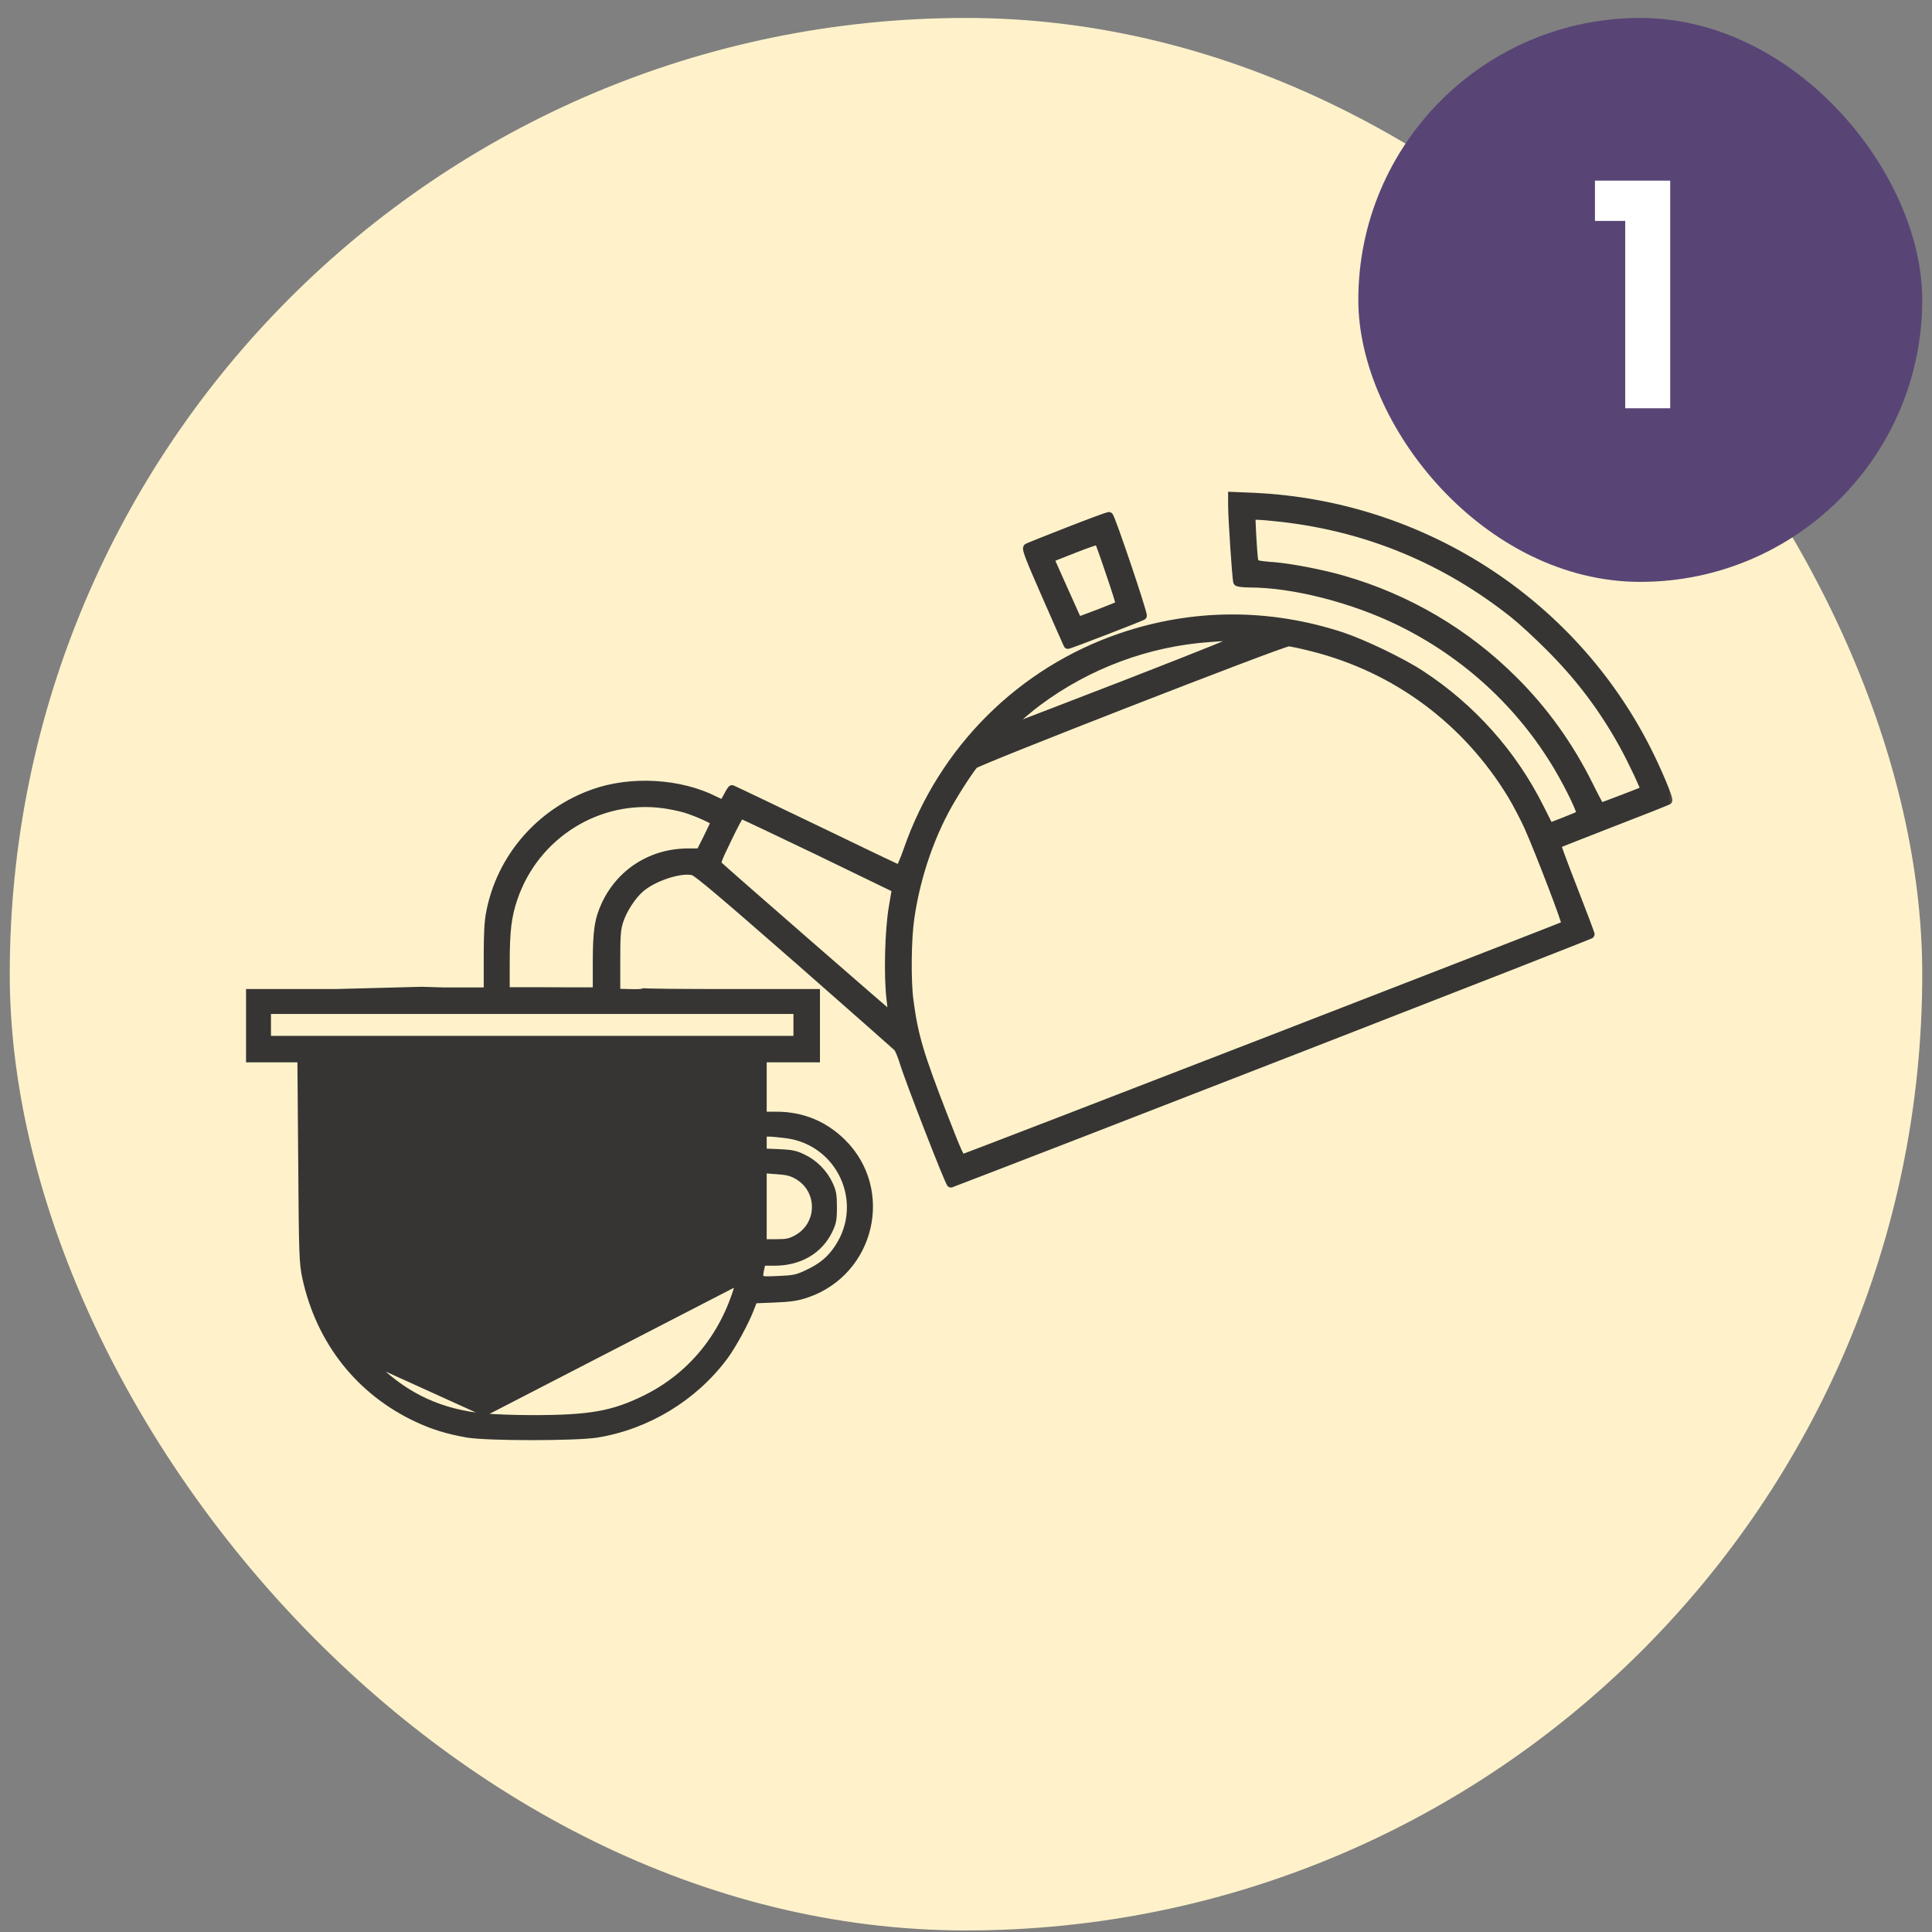 <svg xmlns="http://www.w3.org/2000/svg" fill="none" viewBox="0 0 99 99" height="99" width="99">
<rect x="0" y="0" width="99" height="99" fill="#808080" stroke="none"/>
<rect fill="#FFF2CA" rx="49" height="98" width="98" y="0.92" x="0.5"></rect>
<path stroke-width="0.142" stroke="#363534" fill="#363534" d="M19.385 70.032L19.385 70.032C17.833 68.555 16.93 66.792 16.627 64.666C16.607 64.504 16.586 63.84 16.57 62.86C16.555 61.881 16.544 60.594 16.544 59.192V54.367H27.271H38.006L37.981 59.688L37.981 59.688L37.949 65.079L37.728 65.846L19.385 70.032ZM19.385 70.032C20.929 71.51 22.66 72.297 24.828 72.502M19.385 70.032L24.828 72.502M24.828 72.502C25.306 72.543 26.412 72.585 27.271 72.585C30.236 72.585 31.383 72.378 33.032 71.567C35.338 70.426 36.98 68.425 37.728 65.846L24.828 72.502ZM21.602 50.636L21.602 50.636L21.605 50.636L22.721 50.669H27.288C29.368 50.669 30.753 50.71 31.63 50.736L31.704 50.739C32.141 50.752 32.444 50.76 32.639 50.757C32.737 50.755 32.804 50.75 32.847 50.742C32.869 50.739 32.88 50.735 32.884 50.733C32.889 50.73 32.876 50.735 32.871 50.753L33.01 50.773C33.01 50.749 32.998 50.733 32.991 50.725C32.984 50.718 32.976 50.714 32.973 50.712C32.97 50.71 32.967 50.709 32.966 50.709L32.963 50.708C32.962 50.708 32.964 50.708 32.971 50.709C32.984 50.711 33.005 50.712 33.035 50.714C33.093 50.718 33.18 50.721 33.294 50.724C33.52 50.73 33.847 50.735 34.252 50.74C35.062 50.748 36.178 50.752 37.407 50.752H41.875H41.946V50.823V52.56V54.296V54.367H41.875H40.51H39.216V55.702V57.037H39.79C41.133 57.037 42.309 57.524 43.257 58.464L43.258 58.464C45.769 60.966 44.769 65.238 41.394 66.413L41.393 66.413C40.896 66.581 40.55 66.64 39.71 66.673L38.714 66.713L38.583 67.048C38.582 67.049 38.582 67.049 38.582 67.049C38.323 67.75 37.642 69.004 37.199 69.597L37.199 69.597C35.616 71.712 33.209 73.169 30.609 73.594L30.609 73.594C30.056 73.682 28.645 73.725 27.251 73.725C25.856 73.725 24.462 73.682 23.941 73.594L23.941 73.594C22.935 73.419 22.167 73.186 21.35 72.803C18.342 71.404 16.276 68.788 15.56 65.476L15.56 65.476C15.401 64.731 15.385 64.324 15.352 59.482L15.311 54.367H14.066H12.75H12.679V54.296V52.56V50.823V50.752H12.75H17.176H17.177L21.602 50.636ZM42.85 63.883L42.85 63.883C44.352 61.628 42.972 58.603 40.286 58.254C39.954 58.212 39.553 58.172 39.418 58.172H39.216V58.547V58.926L39.917 58.956C40.533 58.981 40.785 59.023 41.169 59.211C41.78 59.491 42.305 60.016 42.593 60.626L42.593 60.626C42.686 60.823 42.742 60.974 42.775 61.157C42.807 61.339 42.815 61.549 42.815 61.863C42.815 62.186 42.807 62.392 42.772 62.572C42.737 62.752 42.676 62.901 42.576 63.11L42.576 63.11C42.05 64.18 40.997 64.787 39.683 64.787H39.144L39.099 64.987L39.098 64.989L39.088 65.037L39.088 65.037C39.064 65.155 39.047 65.242 39.041 65.309C39.035 65.377 39.044 65.406 39.055 65.421C39.07 65.441 39.109 65.463 39.236 65.471C39.358 65.478 39.534 65.47 39.788 65.46L39.791 65.53L39.788 65.459L39.87 65.456C40.268 65.439 40.502 65.423 40.699 65.382C40.895 65.341 41.056 65.276 41.307 65.157L41.308 65.156C42.034 64.822 42.47 64.458 42.85 63.883ZM39.802 60.098L39.801 60.098L39.216 60.054V61.814V63.57H39.774C40.038 63.57 40.205 63.562 40.348 63.533C40.488 63.504 40.607 63.453 40.774 63.364C41.958 62.712 41.982 61.037 40.813 60.353C40.529 60.187 40.309 60.131 39.802 60.098ZM40.729 53.15V52.518V51.886H27.271H13.814V52.518V53.15H27.271H40.729Z"></path>
<mask fill="black" height="37" width="62" y="24.42" x="24" maskUnits="userSpaceOnUse" id="path-3-outside-1_9937_6367">
<rect height="37" width="62" y="24.42" x="24" fill="white"></rect>
<path d="M63.409 29.816C63.356 29.725 63.152 26.657 63.144 25.902V25.42L64.239 25.465C72.812 25.857 80.509 30.796 84.369 38.381C84.913 39.444 85.547 40.952 85.479 41.02C85.457 41.042 84.173 41.555 82.624 42.151C81.076 42.754 79.792 43.259 79.777 43.274C79.754 43.289 80.139 44.322 80.623 45.559C81.106 46.795 81.499 47.843 81.499 47.881C81.499 47.926 54.073 58.603 48.725 60.639C48.657 60.661 46.535 55.21 46.3 54.396C46.202 54.087 46.074 53.77 46.006 53.687C45.938 53.611 43.611 51.561 40.839 49.125C37.047 45.808 35.726 44.692 35.522 44.639C34.88 44.481 33.482 44.933 32.803 45.529C32.364 45.913 31.904 46.63 31.722 47.21C31.594 47.632 31.571 47.911 31.571 49.201V50.701H30.589V49.284C30.589 47.7 30.68 47.112 31.035 46.351C31.813 44.699 33.399 43.697 35.25 43.689H35.877L36.254 42.935C36.458 42.52 36.632 42.151 36.632 42.121C36.632 42.03 35.726 41.623 35.114 41.435C34.834 41.352 34.351 41.254 34.026 41.208C30.672 40.741 27.425 42.762 26.314 46.011C25.997 46.939 25.906 47.685 25.906 49.359V50.701H25V49.05C25 47.874 25.03 47.225 25.121 46.78C25.65 43.968 27.674 41.623 30.416 40.65C32.334 39.964 34.834 40.108 36.609 41.005C36.828 41.11 37.025 41.201 37.04 41.201C37.063 41.201 37.168 41.027 37.274 40.824C37.38 40.613 37.486 40.447 37.508 40.447C37.531 40.447 39.442 41.359 41.761 42.475C44.08 43.599 46.013 44.518 46.066 44.533C46.127 44.548 46.293 44.179 46.519 43.538C48.309 38.396 52.335 34.392 57.457 32.651C61.158 31.392 65.025 31.384 68.771 32.613C69.874 32.982 71.838 33.925 72.812 34.566C75.418 36.27 77.526 38.637 78.9 41.397L79.399 42.385L80.162 42.09C80.585 41.925 80.963 41.766 80.993 41.736C81.076 41.653 80.464 40.371 79.837 39.308C77.926 36.089 75.124 33.51 71.717 31.844C69.308 30.668 66.256 29.891 64.035 29.891C63.718 29.891 63.431 29.853 63.409 29.816ZM77.571 31.467C74.074 28.692 70.124 27.049 65.72 26.536C65.199 26.476 64.625 26.423 64.443 26.423H64.111L64.156 27.38C64.187 27.916 64.224 28.474 64.247 28.624C64.292 28.941 64.292 28.941 65.335 29.024C66.188 29.099 67.767 29.401 68.802 29.703C72.118 30.653 75.131 32.424 77.571 34.867C79.127 36.413 80.411 38.215 81.401 40.198C81.71 40.831 81.99 41.352 82.02 41.352C82.073 41.352 84.241 40.522 84.278 40.485C84.324 40.447 83.659 39.029 83.191 38.177C82.156 36.3 80.963 34.709 79.384 33.133C78.78 32.53 77.964 31.776 77.571 31.467ZM57.668 35.063C61.913 33.412 63.65 32.711 63.552 32.673C63.378 32.605 63.069 32.605 61.966 32.688C58.801 32.914 55.749 34.053 53.189 35.953C52.479 36.481 51.376 37.469 51.557 37.416C51.603 37.401 54.352 36.345 57.668 35.063ZM77.48 40.764C75.162 36.933 71.551 34.249 67.238 33.163C66.679 33.02 66.135 32.907 66.03 32.907C65.682 32.914 50.062 38.999 49.903 39.188C49.556 39.617 48.763 40.869 48.393 41.578C47.532 43.214 46.912 45.144 46.64 47.044C46.482 48.107 46.459 50.241 46.595 51.267C46.829 53.061 47.116 54.026 48.34 57.178C49.118 59.176 49.208 59.379 49.352 59.349C49.571 59.304 80.162 47.459 80.237 47.391C80.298 47.331 78.915 43.719 78.319 42.37C78.115 41.917 77.737 41.193 77.48 40.764ZM45.908 45.536C45.903 45.534 45.749 45.459 45.48 45.329C45.478 45.328 45.477 45.327 45.475 45.327C44.819 45.008 43.484 44.362 41.957 43.621C39.789 42.581 37.992 41.729 37.954 41.729C37.909 41.736 37.606 42.294 37.282 42.98C36.761 44.051 36.693 44.232 36.791 44.322C37.168 44.684 45.719 52.134 45.734 52.119C45.741 52.103 45.704 51.704 45.643 51.229C45.492 50.007 45.553 47.64 45.764 46.449C45.855 45.951 45.915 45.544 45.908 45.536Z" clip-rule="evenodd" fill-rule="evenodd"></path>
<path d="M54.76 27.214C53.657 27.644 52.713 28.021 52.653 28.059C52.57 28.112 52.758 28.602 53.627 30.577C54.216 31.919 54.707 33.028 54.715 33.035C54.737 33.065 58.484 31.618 58.552 31.557C58.62 31.497 56.92 26.476 56.83 26.453C56.792 26.438 55.863 26.785 54.76 27.214ZM56.875 29.348C57.177 30.23 57.411 30.969 57.389 30.992C57.336 31.045 55.259 31.844 55.228 31.821C55.221 31.806 54.896 31.082 54.503 30.208L53.793 28.617L55.017 28.134C55.682 27.87 56.256 27.674 56.286 27.697C56.309 27.72 56.58 28.466 56.875 29.348Z"></path>
</mask>
<path fill="#363534" d="M63.409 29.816C63.356 29.725 63.152 26.657 63.144 25.902V25.42L64.239 25.465C72.812 25.857 80.509 30.796 84.369 38.381C84.913 39.444 85.547 40.952 85.479 41.02C85.457 41.042 84.173 41.555 82.624 42.151C81.076 42.754 79.792 43.259 79.777 43.274C79.754 43.289 80.139 44.322 80.623 45.559C81.106 46.795 81.499 47.843 81.499 47.881C81.499 47.926 54.073 58.603 48.725 60.639C48.657 60.661 46.535 55.21 46.3 54.396C46.202 54.087 46.074 53.77 46.006 53.687C45.938 53.611 43.611 51.561 40.839 49.125C37.047 45.808 35.726 44.692 35.522 44.639C34.88 44.481 33.482 44.933 32.803 45.529C32.364 45.913 31.904 46.63 31.722 47.21C31.594 47.632 31.571 47.911 31.571 49.201V50.701H30.589V49.284C30.589 47.7 30.68 47.112 31.035 46.351C31.813 44.699 33.399 43.697 35.25 43.689H35.877L36.254 42.935C36.458 42.52 36.632 42.151 36.632 42.121C36.632 42.03 35.726 41.623 35.114 41.435C34.834 41.352 34.351 41.254 34.026 41.208C30.672 40.741 27.425 42.762 26.314 46.011C25.997 46.939 25.906 47.685 25.906 49.359V50.701H25V49.05C25 47.874 25.03 47.225 25.121 46.78C25.65 43.968 27.674 41.623 30.416 40.65C32.334 39.964 34.834 40.108 36.609 41.005C36.828 41.11 37.025 41.201 37.04 41.201C37.063 41.201 37.168 41.027 37.274 40.824C37.38 40.613 37.486 40.447 37.508 40.447C37.531 40.447 39.442 41.359 41.761 42.475C44.08 43.599 46.013 44.518 46.066 44.533C46.127 44.548 46.293 44.179 46.519 43.538C48.309 38.396 52.335 34.392 57.457 32.651C61.158 31.392 65.025 31.384 68.771 32.613C69.874 32.982 71.838 33.925 72.812 34.566C75.418 36.27 77.526 38.637 78.9 41.397L79.399 42.385L80.162 42.09C80.585 41.925 80.963 41.766 80.993 41.736C81.076 41.653 80.464 40.371 79.837 39.308C77.926 36.089 75.124 33.51 71.717 31.844C69.308 30.668 66.256 29.891 64.035 29.891C63.718 29.891 63.431 29.853 63.409 29.816ZM77.571 31.467C74.074 28.692 70.124 27.049 65.72 26.536C65.199 26.476 64.625 26.423 64.443 26.423H64.111L64.156 27.38C64.187 27.916 64.224 28.474 64.247 28.624C64.292 28.941 64.292 28.941 65.335 29.024C66.188 29.099 67.767 29.401 68.802 29.703C72.118 30.653 75.131 32.424 77.571 34.867C79.127 36.413 80.411 38.215 81.401 40.198C81.71 40.831 81.99 41.352 82.02 41.352C82.073 41.352 84.241 40.522 84.278 40.485C84.324 40.447 83.659 39.029 83.191 38.177C82.156 36.3 80.963 34.709 79.384 33.133C78.78 32.53 77.964 31.776 77.571 31.467ZM57.668 35.063C61.913 33.412 63.65 32.711 63.552 32.673C63.378 32.605 63.069 32.605 61.966 32.688C58.801 32.914 55.749 34.053 53.189 35.953C52.479 36.481 51.376 37.469 51.557 37.416C51.603 37.401 54.352 36.345 57.668 35.063ZM77.48 40.764C75.162 36.933 71.551 34.249 67.238 33.163C66.679 33.02 66.135 32.907 66.03 32.907C65.682 32.914 50.062 38.999 49.903 39.188C49.556 39.617 48.763 40.869 48.393 41.578C47.532 43.214 46.912 45.144 46.64 47.044C46.482 48.107 46.459 50.241 46.595 51.267C46.829 53.061 47.116 54.026 48.34 57.178C49.118 59.176 49.208 59.379 49.352 59.349C49.571 59.304 80.162 47.459 80.237 47.391C80.298 47.331 78.915 43.719 78.319 42.37C78.115 41.917 77.737 41.193 77.48 40.764ZM45.908 45.536C45.903 45.534 45.749 45.459 45.48 45.329C45.478 45.328 45.477 45.327 45.475 45.327C44.819 45.008 43.484 44.362 41.957 43.621C39.789 42.581 37.992 41.729 37.954 41.729C37.909 41.736 37.606 42.294 37.282 42.98C36.761 44.051 36.693 44.232 36.791 44.322C37.168 44.684 45.719 52.134 45.734 52.119C45.741 52.103 45.704 51.704 45.643 51.229C45.492 50.007 45.553 47.64 45.764 46.449C45.855 45.951 45.915 45.544 45.908 45.536Z" clip-rule="evenodd" fill-rule="evenodd"></path>
<path fill="#363534" d="M54.76 27.214C53.657 27.644 52.713 28.021 52.653 28.059C52.57 28.112 52.758 28.602 53.627 30.577C54.216 31.919 54.707 33.028 54.715 33.035C54.737 33.065 58.484 31.618 58.552 31.557C58.62 31.497 56.92 26.476 56.83 26.453C56.792 26.438 55.863 26.785 54.76 27.214ZM56.875 29.348C57.177 30.23 57.411 30.969 57.389 30.992C57.336 31.045 55.259 31.844 55.228 31.821C55.221 31.806 54.896 31.082 54.503 30.208L53.793 28.617L55.017 28.134C55.682 27.87 56.256 27.674 56.286 27.697C56.309 27.72 56.58 28.466 56.875 29.348Z"></path>
<path mask="url(#path-3-outside-1_9937_6367)" fill="#363534" d="M45.429 45.422L45.433 45.425L45.526 45.233L45.522 45.231L45.429 45.422ZM30.589 50.594H25.906V50.808H30.589V50.594ZM63.144 25.902H62.931L62.931 25.905L63.144 25.902ZM63.409 29.816L63.225 29.923L63.226 29.925L63.409 29.816ZM71.717 31.844L71.811 31.652L71.811 31.652L71.717 31.844ZM79.837 39.308L80.02 39.2L80.02 39.2L79.837 39.308ZM80.993 41.736L80.842 41.585L80.993 41.736ZM80.162 42.09L80.238 42.289L80.24 42.289L80.162 42.09ZM79.399 42.385L79.209 42.481L79.296 42.653L79.476 42.583L79.399 42.385ZM78.9 41.397L78.71 41.492L78.71 41.493L78.9 41.397ZM72.812 34.566L72.695 34.744L72.696 34.744L72.812 34.566ZM68.771 32.613L68.839 32.411L68.838 32.41L68.771 32.613ZM57.457 32.651L57.525 32.852L57.525 32.852L57.457 32.651ZM46.519 43.538L46.72 43.609L46.721 43.608L46.519 43.538ZM46.066 44.533L46.008 44.739L46.015 44.74L46.066 44.533ZM41.761 42.475L41.854 42.283L41.853 42.283L41.761 42.475ZM37.274 40.824L37.463 40.922L37.465 40.919L37.274 40.824ZM36.609 41.005L36.513 41.195L36.517 41.197L36.609 41.005ZM30.416 40.65L30.487 40.851L30.488 40.851L30.416 40.65ZM25.121 46.78L25.33 46.823L25.33 46.82L25.121 46.78ZM25 50.701H24.787V50.914H25V50.701ZM31.571 50.701V50.914H31.784V50.701H31.571ZM31.722 47.21L31.519 47.147L31.519 47.148L31.722 47.21ZM32.803 45.529L32.662 45.368L32.662 45.369L32.803 45.529ZM35.522 44.639L35.575 44.433L35.573 44.432L35.522 44.639ZM40.839 49.125L40.98 48.965L40.98 48.965L40.839 49.125ZM46.006 53.687L46.171 53.552L46.164 53.544L46.006 53.687ZM46.3 54.396L46.505 54.337L46.503 54.331L46.3 54.396ZM48.725 60.639L48.792 60.841L48.801 60.838L48.725 60.639ZM79.777 43.274L79.895 43.452L79.912 43.44L79.927 43.425L79.777 43.274ZM82.624 42.151L82.548 41.952L82.547 41.952L82.624 42.151ZM85.479 41.02L85.329 40.869L85.479 41.02ZM84.369 38.381L84.179 38.478L84.179 38.478L84.369 38.381ZM64.239 25.465L64.249 25.252L64.248 25.252L64.239 25.465ZM63.144 25.42L63.153 25.207L62.931 25.198V25.42H63.144ZM65.72 26.536L65.745 26.324L65.744 26.324L65.72 26.536ZM77.571 31.467L77.439 31.634L77.439 31.634L77.571 31.467ZM79.384 33.133L79.534 32.982L79.384 33.133ZM83.191 38.177L83.377 38.075L83.377 38.075L83.191 38.177ZM84.278 40.485L84.142 40.321L84.135 40.327L84.128 40.334L84.278 40.485ZM81.401 40.198L81.592 40.105L81.591 40.103L81.401 40.198ZM77.571 34.867L77.42 35.018L77.421 35.019L77.571 34.867ZM68.802 29.703L68.742 29.907L68.743 29.907L68.802 29.703ZM65.335 29.024L65.353 28.812L65.352 28.812L65.335 29.024ZM64.247 28.624L64.458 28.594L64.458 28.593L64.247 28.624ZM64.156 27.38L63.944 27.39L63.944 27.392L64.156 27.38ZM64.111 26.423V26.21H63.888L63.898 26.433L64.111 26.423ZM63.552 32.673L63.475 32.872L63.476 32.872L63.552 32.673ZM57.668 35.063L57.745 35.262L57.745 35.262L57.668 35.063ZM51.557 37.416L51.617 37.62L51.625 37.618L51.557 37.416ZM53.189 35.953L53.062 35.782L53.062 35.782L53.189 35.953ZM61.966 32.688L61.981 32.901L61.982 32.901L61.966 32.688ZM67.238 33.163L67.185 33.37L67.186 33.37L67.238 33.163ZM77.48 40.764L77.663 40.654L77.663 40.653L77.48 40.764ZM78.319 42.37L78.514 42.283L78.513 42.282L78.319 42.37ZM80.237 47.391L80.38 47.55L80.388 47.542L80.237 47.391ZM49.352 59.349L49.309 59.141L49.308 59.141L49.352 59.349ZM48.34 57.178L48.141 57.255L48.141 57.255L48.34 57.178ZM46.595 51.267L46.806 51.239L46.806 51.239L46.595 51.267ZM46.64 47.044L46.851 47.076L46.851 47.074L46.64 47.044ZM48.393 41.578L48.581 41.677L48.581 41.676L48.393 41.578ZM49.903 39.188L49.74 39.05L49.738 39.054L49.903 39.188ZM66.03 32.907V32.694L66.025 32.694L66.03 32.907ZM34.026 41.208L33.997 41.419L33.997 41.419L34.026 41.208ZM35.114 41.435L35.177 41.231L35.175 41.23L35.114 41.435ZM36.254 42.935L36.445 43.03L36.446 43.029L36.254 42.935ZM35.877 43.689V43.902H36.008L36.067 43.784L35.877 43.689ZM35.25 43.689V43.476L35.249 43.476L35.25 43.689ZM31.035 46.351L30.842 46.26L30.842 46.261L31.035 46.351ZM30.589 50.701H30.376V50.914H30.589V50.701ZM25.906 50.701V50.914H26.119V50.701H25.906ZM26.314 46.011L26.516 46.08L26.516 46.08L26.314 46.011ZM41.957 43.621L42.05 43.429L42.049 43.429L41.957 43.621ZM45.908 45.536L46.058 45.386L46.034 45.361L46.003 45.346L45.908 45.536ZM45.764 46.449L45.554 46.41L45.554 46.411L45.764 46.449ZM45.643 51.229L45.432 51.255L45.432 51.256L45.643 51.229ZM45.734 52.119L45.884 52.269L45.909 52.245L45.924 52.214L45.734 52.119ZM36.791 44.322L36.938 44.169L36.935 44.166L36.791 44.322ZM37.282 42.98L37.473 43.074L37.474 43.071L37.282 42.98ZM37.954 41.729V41.516H37.936L37.919 41.519L37.954 41.729ZM45.48 45.329L45.573 45.137L45.48 45.329ZM45.475 45.327L45.568 45.135V45.135L45.475 45.327ZM52.653 28.059L52.54 27.878L52.538 27.879L52.653 28.059ZM53.627 30.577L53.822 30.491L53.822 30.491L53.627 30.577ZM54.715 33.035L54.885 32.907L54.876 32.895L54.865 32.884L54.715 33.035ZM56.83 26.453L56.751 26.651L56.764 26.656L56.778 26.66L56.83 26.453ZM56.875 29.348L56.673 29.416L56.673 29.417L56.875 29.348ZM57.389 30.992L57.238 30.841L57.389 30.992ZM55.228 31.821L55.038 31.917L55.06 31.962L55.101 31.992L55.228 31.821ZM54.503 30.208L54.309 30.295L54.309 30.295L54.503 30.208ZM53.793 28.617L53.715 28.419L53.508 28.5L53.599 28.704L53.793 28.617ZM55.017 28.134L55.095 28.332L55.096 28.332L55.017 28.134ZM56.286 27.697L56.436 27.546L56.426 27.535L56.413 27.526L56.286 27.697ZM62.931 25.905C62.935 26.289 62.988 27.251 63.047 28.122C63.076 28.559 63.107 28.976 63.134 29.29C63.147 29.447 63.16 29.579 63.171 29.676C63.176 29.725 63.181 29.766 63.187 29.799C63.189 29.814 63.192 29.831 63.196 29.846C63.197 29.851 63.204 29.888 63.225 29.923L63.593 29.708C63.61 29.738 63.614 29.763 63.611 29.751C63.611 29.749 63.609 29.743 63.607 29.732C63.604 29.709 63.599 29.674 63.594 29.628C63.584 29.537 63.572 29.409 63.558 29.254C63.532 28.944 63.501 28.529 63.472 28.094C63.413 27.22 63.361 26.27 63.357 25.9L62.931 25.905ZM63.226 29.925C63.249 29.964 63.279 29.987 63.295 29.998C63.313 30.011 63.331 30.019 63.344 30.025C63.37 30.036 63.397 30.044 63.419 30.05C63.467 30.062 63.524 30.071 63.585 30.079C63.709 30.094 63.869 30.104 64.035 30.104V29.678C63.884 29.678 63.742 29.669 63.638 29.656C63.585 29.649 63.547 29.643 63.524 29.637C63.511 29.634 63.51 29.633 63.514 29.634C63.516 29.635 63.525 29.639 63.536 29.647C63.546 29.653 63.571 29.672 63.591 29.706L63.226 29.925ZM64.035 30.104C66.218 30.104 69.237 30.87 71.624 32.035L71.811 31.652C69.378 30.465 66.295 29.678 64.035 29.678V30.104ZM71.624 32.035C74.993 33.684 77.764 36.234 79.654 39.417L80.02 39.2C78.088 35.944 75.254 33.337 71.811 31.652L71.624 32.035ZM79.653 39.417C79.964 39.943 80.271 40.523 80.489 40.981C80.598 41.211 80.683 41.406 80.736 41.546C80.762 41.617 80.778 41.667 80.785 41.698C80.788 41.714 80.787 41.716 80.787 41.708C80.787 41.704 80.787 41.69 80.792 41.672C80.797 41.654 80.809 41.618 80.842 41.585L81.143 41.887C81.214 41.816 81.213 41.727 81.213 41.706C81.213 41.67 81.207 41.634 81.201 41.605C81.187 41.546 81.164 41.474 81.135 41.397C81.076 41.24 80.985 41.032 80.873 40.798C80.65 40.329 80.337 39.737 80.02 39.2L79.653 39.417ZM80.842 41.585C80.852 41.576 80.859 41.57 80.862 41.568C80.866 41.565 80.869 41.563 80.869 41.563C80.871 41.562 80.87 41.563 80.865 41.566C80.856 41.57 80.841 41.578 80.819 41.588C80.776 41.608 80.716 41.635 80.641 41.666C80.493 41.729 80.294 41.81 80.084 41.892L80.24 42.289C80.452 42.206 80.654 42.124 80.808 42.059C80.884 42.026 80.95 41.997 81 41.974C81.025 41.962 81.047 41.951 81.066 41.941C81.076 41.936 81.086 41.93 81.097 41.923C81.104 41.919 81.124 41.906 81.143 41.887L80.842 41.585ZM80.085 41.892L79.322 42.186L79.476 42.583L80.238 42.289L80.085 41.892ZM79.589 42.289L79.091 41.301L78.71 41.493L79.209 42.481L79.589 42.289ZM79.091 41.302C77.699 38.508 75.566 36.112 72.929 34.388L72.696 34.744C75.27 36.428 77.352 38.766 78.71 41.492L79.091 41.302ZM72.93 34.388C71.939 33.736 69.958 32.786 68.839 32.411L68.704 32.815C69.79 33.179 71.737 34.114 72.695 34.744L72.93 34.388ZM68.838 32.41C65.048 31.167 61.133 31.175 57.388 32.449L57.525 32.852C61.182 31.608 65.002 31.601 68.705 32.815L68.838 32.41ZM57.388 32.449C52.204 34.212 48.13 38.264 46.318 43.468L46.721 43.608C48.489 38.528 52.467 34.573 57.525 32.852L57.388 32.449ZM46.319 43.467C46.206 43.786 46.11 44.032 46.036 44.194C45.999 44.276 45.971 44.33 45.952 44.358C45.942 44.374 45.941 44.373 45.949 44.365C45.954 44.36 45.968 44.348 45.992 44.337C46.018 44.326 46.063 44.313 46.118 44.327L46.015 44.74C46.136 44.77 46.22 44.694 46.238 44.678C46.268 44.65 46.292 44.617 46.309 44.59C46.346 44.534 46.385 44.458 46.425 44.37C46.506 44.191 46.606 43.932 46.72 43.609L46.319 43.467ZM46.125 44.329C46.14 44.333 46.147 44.337 46.121 44.325C46.105 44.318 46.081 44.307 46.05 44.293C45.989 44.265 45.9 44.224 45.788 44.171C45.563 44.065 45.245 43.914 44.855 43.728C44.075 43.356 43.013 42.845 41.854 42.283L41.668 42.667C42.828 43.229 43.891 43.74 44.672 44.112C45.062 44.298 45.381 44.45 45.606 44.556C45.719 44.609 45.809 44.651 45.872 44.68C45.904 44.695 45.929 44.706 45.948 44.715C45.957 44.719 45.986 44.732 46.008 44.738L46.125 44.329ZM41.853 42.283C40.694 41.725 39.636 41.218 38.865 40.85C38.48 40.666 38.166 40.517 37.947 40.414C37.838 40.363 37.751 40.322 37.691 40.295C37.662 40.281 37.638 40.27 37.62 40.262C37.612 40.259 37.603 40.255 37.596 40.252C37.592 40.251 37.587 40.248 37.581 40.246C37.578 40.245 37.572 40.243 37.565 40.242C37.565 40.241 37.54 40.234 37.508 40.234V40.66C37.489 40.66 37.474 40.657 37.469 40.656C37.462 40.655 37.456 40.653 37.453 40.653C37.447 40.651 37.442 40.649 37.441 40.649C37.437 40.648 37.435 40.647 37.436 40.647C37.437 40.648 37.441 40.649 37.449 40.652C37.463 40.659 37.484 40.668 37.513 40.682C37.571 40.709 37.656 40.748 37.765 40.8C37.983 40.902 38.297 41.051 38.682 41.235C39.452 41.602 40.509 42.109 41.668 42.667L41.853 42.283ZM37.508 40.234C37.448 40.234 37.405 40.259 37.391 40.268C37.372 40.279 37.358 40.291 37.35 40.299C37.333 40.315 37.319 40.332 37.309 40.345C37.288 40.372 37.265 40.407 37.242 40.443C37.195 40.518 37.139 40.618 37.084 40.728L37.465 40.919C37.515 40.819 37.565 40.73 37.603 40.669C37.623 40.638 37.637 40.618 37.645 40.607C37.649 40.602 37.648 40.604 37.642 40.61C37.639 40.612 37.63 40.621 37.615 40.63C37.605 40.636 37.566 40.66 37.508 40.66V40.234ZM37.085 40.726C37.034 40.824 36.984 40.914 36.945 40.977C36.925 41.009 36.91 41.03 36.901 41.042C36.897 41.048 36.898 41.046 36.903 41.041C36.906 41.038 36.915 41.029 36.93 41.02C36.939 41.014 36.98 40.988 37.04 40.988V41.414C37.103 41.414 37.147 41.387 37.161 41.378C37.179 41.366 37.193 41.353 37.201 41.346C37.217 41.33 37.231 41.312 37.241 41.299C37.262 41.272 37.285 41.237 37.307 41.201C37.353 41.126 37.409 41.027 37.463 40.922L37.085 40.726ZM37.04 40.988C37.062 40.988 37.078 40.991 37.082 40.992C37.089 40.994 37.094 40.995 37.096 40.995C37.1 40.997 37.102 40.998 37.1 40.997C37.097 40.996 37.091 40.993 37.08 40.989C37.059 40.98 37.028 40.966 36.99 40.949C36.913 40.914 36.811 40.865 36.702 40.813L36.517 41.197C36.627 41.25 36.733 41.3 36.813 41.336C36.852 41.354 36.887 41.37 36.914 41.381C36.927 41.387 36.941 41.392 36.952 41.397C36.958 41.399 36.966 41.401 36.974 41.404C36.974 41.404 37.004 41.414 37.04 41.414V40.988ZM36.706 40.815C34.877 39.89 32.316 39.745 30.344 40.45L30.488 40.851C32.352 40.184 34.792 40.325 36.513 41.195L36.706 40.815ZM30.345 40.45C27.532 41.447 25.454 43.853 24.912 46.741L25.33 46.82C25.845 44.083 27.815 41.799 30.487 40.851L30.345 40.45ZM24.912 46.738C24.817 47.207 24.787 47.877 24.787 49.05H25.213C25.213 47.871 25.244 47.243 25.33 46.823L24.912 46.738ZM24.787 49.05V50.701H25.213V49.05H24.787ZM31.784 50.701V49.201H31.358V50.701H31.784ZM31.784 49.201C31.784 47.907 31.808 47.659 31.926 47.272L31.519 47.148C31.38 47.605 31.358 47.916 31.358 49.201H31.784ZM31.926 47.274C32.096 46.729 32.536 46.047 32.943 45.689L32.662 45.369C32.193 45.78 31.712 46.53 31.519 47.147L31.926 47.274ZM32.943 45.689C33.254 45.416 33.745 45.166 34.242 45.004C34.748 44.839 35.21 44.782 35.471 44.846L35.573 44.432C35.191 44.338 34.634 44.428 34.11 44.599C33.579 44.772 33.031 45.045 32.662 45.368L32.943 45.689ZM35.468 44.845C35.454 44.842 35.469 44.844 35.535 44.888C35.592 44.926 35.671 44.984 35.775 45.064C35.983 45.225 36.283 45.471 36.698 45.821C37.526 46.52 38.803 47.627 40.699 49.286L40.98 48.965C39.084 47.306 37.804 46.197 36.972 45.495C36.557 45.144 36.251 44.894 36.036 44.727C35.928 44.644 35.841 44.58 35.772 44.534C35.712 44.494 35.64 44.45 35.575 44.433L35.468 44.845ZM40.699 49.285C42.085 50.503 43.359 51.624 44.296 52.451C44.764 52.864 45.147 53.203 45.418 53.444C45.553 53.564 45.66 53.66 45.735 53.727C45.817 53.801 45.849 53.831 45.847 53.83L46.164 53.544C46.146 53.524 46.09 53.473 46.02 53.411C45.944 53.342 45.837 53.246 45.701 53.126C45.43 52.884 45.046 52.545 44.578 52.131C43.641 51.305 42.366 50.183 40.98 48.965L40.699 49.285ZM45.841 53.822C45.84 53.821 45.843 53.825 45.851 53.837C45.858 53.849 45.866 53.864 45.876 53.885C45.896 53.925 45.92 53.977 45.945 54.038C45.995 54.16 46.05 54.31 46.097 54.46L46.503 54.331C46.453 54.172 46.394 54.01 46.339 53.875C46.311 53.808 46.283 53.746 46.257 53.694C46.233 53.645 46.203 53.592 46.17 53.552L45.841 53.822ZM46.096 54.455C46.216 54.873 46.81 56.452 47.376 57.908C47.661 58.64 47.94 59.346 48.153 59.868C48.259 60.128 48.35 60.345 48.416 60.496C48.449 60.571 48.477 60.632 48.498 60.676C48.509 60.697 48.52 60.719 48.532 60.737C48.537 60.745 48.547 60.762 48.562 60.778C48.569 60.785 48.585 60.803 48.61 60.819C48.63 60.831 48.701 60.871 48.792 60.841L48.658 60.437C48.747 60.407 48.817 60.446 48.836 60.457C48.859 60.472 48.874 60.488 48.879 60.493C48.885 60.5 48.889 60.506 48.891 60.508C48.892 60.511 48.894 60.512 48.894 60.513C48.894 60.513 48.893 60.511 48.89 60.506C48.887 60.501 48.884 60.495 48.88 60.486C48.863 60.452 48.838 60.398 48.806 60.325C48.742 60.179 48.654 59.967 48.548 59.707C48.336 59.188 48.057 58.484 47.773 57.754C47.203 56.287 46.619 54.732 46.505 54.337L46.096 54.455ZM48.801 60.838C51.475 59.819 59.67 56.641 67.195 53.712C70.957 52.247 74.553 50.845 77.207 49.806C78.535 49.286 79.627 48.857 80.388 48.557C80.768 48.407 81.066 48.289 81.269 48.207C81.37 48.167 81.448 48.135 81.501 48.113C81.528 48.102 81.549 48.093 81.565 48.086C81.572 48.083 81.581 48.079 81.588 48.075C81.591 48.074 81.599 48.07 81.607 48.065C81.612 48.062 81.625 48.053 81.633 48.047C81.649 48.032 81.7 47.953 81.712 47.881H81.286C81.298 47.81 81.348 47.731 81.364 47.716C81.372 47.71 81.384 47.702 81.388 47.7C81.39 47.698 81.395 47.696 81.396 47.695C81.397 47.694 81.399 47.693 81.399 47.693C81.4 47.693 81.399 47.694 81.393 47.696C81.382 47.701 81.364 47.709 81.338 47.719C81.287 47.74 81.211 47.771 81.11 47.812C80.909 47.893 80.612 48.011 80.232 48.161C79.472 48.461 78.379 48.889 77.052 49.409C74.398 50.448 70.802 51.85 67.04 53.315C59.515 56.244 51.322 59.422 48.649 60.44L48.801 60.838ZM81.712 47.881C81.712 47.851 81.705 47.825 81.705 47.825C81.703 47.816 81.7 47.808 81.698 47.802C81.694 47.788 81.689 47.772 81.683 47.753C81.67 47.716 81.653 47.666 81.63 47.604C81.585 47.48 81.521 47.306 81.441 47.094C81.282 46.672 81.063 46.1 80.821 45.481L80.424 45.636C80.666 46.254 80.884 46.824 81.043 47.245C81.122 47.455 81.186 47.627 81.23 47.749C81.251 47.81 81.268 47.857 81.279 47.889C81.285 47.906 81.288 47.917 81.29 47.923C81.291 47.927 81.291 47.927 81.291 47.925C81.29 47.924 81.29 47.921 81.289 47.916C81.288 47.913 81.286 47.899 81.286 47.881H81.712ZM80.821 45.481C80.579 44.864 80.363 44.298 80.21 43.884C80.133 43.678 80.072 43.51 80.033 43.395C80.013 43.336 79.999 43.294 79.991 43.267C79.987 43.252 79.986 43.247 79.986 43.248C79.986 43.249 79.987 43.251 79.987 43.254C79.987 43.257 79.988 43.263 79.989 43.272C79.989 43.278 79.989 43.297 79.984 43.32C79.981 43.336 79.965 43.405 79.895 43.452L79.659 43.097C79.587 43.144 79.571 43.214 79.567 43.231C79.562 43.256 79.562 43.277 79.563 43.286C79.563 43.305 79.566 43.322 79.568 43.33C79.572 43.348 79.577 43.368 79.582 43.385C79.593 43.422 79.609 43.473 79.63 43.533C79.671 43.654 79.733 43.825 79.81 44.033C79.965 44.449 80.182 45.017 80.424 45.636L80.821 45.481ZM79.927 43.425C79.911 43.441 79.896 43.451 79.894 43.452C79.888 43.456 79.884 43.458 79.882 43.459C79.878 43.462 79.875 43.463 79.875 43.463C79.874 43.463 79.876 43.463 79.88 43.461C79.888 43.457 79.902 43.451 79.921 43.443C79.96 43.427 80.016 43.404 80.09 43.375C80.236 43.316 80.445 43.233 80.704 43.131C81.22 42.928 81.927 42.651 82.701 42.349L82.547 41.952C81.772 42.254 81.064 42.531 80.547 42.735C80.289 42.837 80.078 42.92 79.931 42.98C79.857 43.009 79.799 43.033 79.758 43.05C79.738 43.058 79.721 43.065 79.708 43.071C79.702 43.074 79.695 43.077 79.689 43.08C79.686 43.081 79.681 43.084 79.675 43.087C79.672 43.089 79.667 43.092 79.661 43.095C79.658 43.097 79.642 43.107 79.626 43.123L79.927 43.425ZM82.701 42.35C83.475 42.052 84.184 41.774 84.703 41.569C84.962 41.466 85.173 41.38 85.322 41.319C85.396 41.289 85.456 41.264 85.498 41.246C85.519 41.237 85.537 41.229 85.551 41.223C85.557 41.22 85.565 41.216 85.573 41.212C85.576 41.21 85.582 41.207 85.589 41.203C85.59 41.202 85.61 41.19 85.63 41.171L85.329 40.869C85.34 40.858 85.351 40.85 85.355 40.847C85.36 40.844 85.364 40.841 85.366 40.84C85.371 40.837 85.374 40.835 85.374 40.835C85.376 40.834 85.375 40.835 85.371 40.837C85.362 40.84 85.349 40.846 85.329 40.855C85.291 40.871 85.234 40.895 85.161 40.925C85.014 40.985 84.804 41.07 84.545 41.172C84.029 41.378 83.321 41.654 82.548 41.952L82.701 42.35ZM85.63 41.171C85.679 41.122 85.691 41.065 85.694 41.043C85.698 41.016 85.698 40.992 85.697 40.976C85.694 40.944 85.688 40.91 85.681 40.881C85.666 40.821 85.642 40.744 85.612 40.658C85.552 40.485 85.46 40.252 85.35 39.991C85.13 39.468 84.833 38.821 84.559 38.284L84.179 38.478C84.448 39.004 84.741 39.642 84.957 40.156C85.066 40.414 85.153 40.637 85.21 40.799C85.238 40.88 85.257 40.941 85.266 40.98C85.271 41.001 85.272 41.008 85.272 41.005C85.272 41.005 85.27 40.993 85.273 40.976C85.275 40.964 85.284 40.914 85.329 40.869L85.63 41.171ZM84.559 38.284C80.664 30.63 72.898 25.648 64.249 25.252L64.23 25.678C72.727 26.067 80.355 30.962 84.179 38.478L84.559 38.284ZM64.248 25.252L63.153 25.207L63.135 25.633L64.231 25.678L64.248 25.252ZM62.931 25.42V25.902H63.357V25.42H62.931ZM65.695 26.747C70.059 27.256 73.972 28.884 77.439 31.634L77.703 31.3C74.175 28.501 70.188 26.841 65.745 26.324L65.695 26.747ZM77.439 31.634C77.822 31.936 78.631 32.682 79.233 33.284L79.534 32.982C78.928 32.378 78.106 31.616 77.703 31.299L77.439 31.634ZM79.233 33.284C80.798 34.846 81.979 36.421 83.004 38.28L83.377 38.075C82.333 36.179 81.127 34.572 79.534 32.982L79.233 33.284ZM83.004 38.28C83.235 38.701 83.517 39.264 83.734 39.727C83.843 39.959 83.935 40.163 83.997 40.31C84.028 40.384 84.05 40.441 84.062 40.477C84.068 40.497 84.07 40.504 84.07 40.503C84.07 40.502 84.069 40.499 84.069 40.495C84.068 40.492 84.067 40.484 84.067 40.474C84.068 40.465 84.069 40.446 84.075 40.422C84.082 40.4 84.099 40.357 84.142 40.321L84.415 40.648C84.459 40.611 84.477 40.566 84.485 40.541C84.492 40.515 84.493 40.493 84.494 40.48C84.494 40.455 84.49 40.433 84.488 40.421C84.483 40.394 84.474 40.367 84.466 40.342C84.449 40.29 84.422 40.223 84.39 40.146C84.325 39.99 84.23 39.78 84.12 39.546C83.9 39.077 83.614 38.506 83.377 38.075L83.004 38.28ZM84.128 40.334C84.14 40.322 84.15 40.314 84.154 40.312C84.159 40.308 84.163 40.306 84.165 40.304C84.168 40.303 84.169 40.302 84.17 40.301C84.171 40.301 84.171 40.301 84.171 40.301C84.171 40.301 84.171 40.301 84.171 40.301C84.171 40.301 84.171 40.301 84.171 40.301C84.17 40.302 84.169 40.302 84.168 40.303C84.166 40.303 84.163 40.305 84.159 40.306C84.144 40.313 84.121 40.323 84.091 40.336C84.029 40.362 83.943 40.397 83.838 40.438C83.63 40.521 83.355 40.627 83.079 40.733C82.802 40.839 82.526 40.944 82.316 41.022C82.21 41.061 82.123 41.093 82.06 41.115C82.028 41.126 82.004 41.134 81.988 41.14C81.98 41.142 81.975 41.144 81.974 41.144C81.973 41.144 81.975 41.144 81.979 41.143C81.981 41.142 81.985 41.142 81.99 41.141C81.994 41.14 82.005 41.139 82.02 41.139V41.565C82.046 41.565 82.067 41.56 82.069 41.559C82.076 41.558 82.083 41.556 82.088 41.554C82.098 41.552 82.109 41.548 82.119 41.545C82.141 41.538 82.169 41.528 82.202 41.517C82.267 41.493 82.358 41.461 82.464 41.421C82.676 41.343 82.954 41.237 83.231 41.131C83.508 41.025 83.785 40.917 83.996 40.834C84.101 40.792 84.19 40.756 84.255 40.729C84.287 40.716 84.314 40.704 84.335 40.694C84.346 40.69 84.356 40.685 84.366 40.68C84.371 40.678 84.377 40.674 84.385 40.669C84.387 40.668 84.408 40.656 84.429 40.635L84.128 40.334ZM82.02 41.139C82.087 41.139 82.131 41.17 82.139 41.176C82.154 41.186 82.163 41.196 82.166 41.199C82.172 41.205 82.174 41.208 82.17 41.203C82.164 41.195 82.153 41.178 82.136 41.151C82.104 41.096 82.058 41.015 82.003 40.912C81.892 40.705 81.746 40.419 81.592 40.105L81.209 40.292C81.365 40.61 81.513 40.901 81.627 41.113C81.684 41.219 81.734 41.307 81.771 41.37C81.79 41.401 81.808 41.43 81.825 41.453C81.832 41.463 81.844 41.478 81.857 41.493C81.864 41.5 81.876 41.512 81.894 41.524C81.904 41.532 81.951 41.565 82.02 41.565V41.139ZM81.591 40.103C80.592 38.1 79.294 36.279 77.721 34.716L77.421 35.019C78.96 36.547 80.23 38.33 81.21 40.293L81.591 40.103ZM77.722 34.717C75.256 32.248 72.211 30.458 68.86 29.498L68.743 29.907C72.024 30.848 75.006 32.601 77.42 35.018L77.722 34.717ZM68.861 29.498C67.815 29.193 66.222 28.889 65.353 28.812L65.316 29.236C66.154 29.31 67.719 29.609 68.742 29.907L68.861 29.498ZM65.352 28.812C65.089 28.791 64.898 28.776 64.755 28.759C64.608 28.743 64.532 28.727 64.49 28.712C64.461 28.701 64.473 28.7 64.48 28.714C64.481 28.715 64.48 28.713 64.478 28.708C64.477 28.703 64.475 28.696 64.472 28.685C64.468 28.663 64.464 28.636 64.458 28.594L64.036 28.654C64.046 28.721 64.057 28.82 64.099 28.903C64.151 29.009 64.237 29.073 64.344 29.112C64.438 29.146 64.56 29.166 64.707 29.183C64.859 29.2 65.059 29.216 65.318 29.236L65.352 28.812ZM64.458 28.593C64.437 28.454 64.4 27.909 64.369 27.368L63.944 27.392C63.974 27.922 64.012 28.493 64.036 28.656L64.458 28.593ZM64.369 27.37L64.324 26.413L63.898 26.433L63.944 27.39L64.369 27.37ZM64.111 26.636H64.443V26.21H64.111V26.636ZM64.443 26.636C64.61 26.636 65.171 26.687 65.695 26.747L65.744 26.324C65.227 26.264 64.639 26.21 64.443 26.21V26.636ZM63.476 32.872C63.456 32.864 63.413 32.844 63.38 32.797C63.343 32.743 63.337 32.681 63.348 32.634C63.356 32.593 63.375 32.566 63.383 32.555C63.393 32.542 63.401 32.534 63.406 32.531C63.417 32.52 63.42 32.52 63.397 32.533C63.36 32.554 63.291 32.588 63.184 32.636C62.972 32.731 62.635 32.873 62.159 33.066C61.208 33.452 59.713 34.039 57.591 34.865L57.745 35.262C59.868 34.436 61.365 33.848 62.319 33.461C62.795 33.267 63.139 33.123 63.358 33.025C63.467 32.976 63.55 32.936 63.606 32.905C63.629 32.892 63.664 32.871 63.692 32.846C63.7 32.838 63.712 32.827 63.724 32.811C63.735 32.797 63.755 32.767 63.764 32.724C63.775 32.673 63.769 32.61 63.73 32.554C63.696 32.505 63.652 32.483 63.628 32.474L63.476 32.872ZM57.591 34.865C55.933 35.505 54.417 36.09 53.31 36.516C52.756 36.729 52.305 36.902 51.989 37.023C51.831 37.084 51.707 37.131 51.621 37.164C51.531 37.198 51.49 37.214 51.49 37.214L51.625 37.618C51.676 37.601 54.434 36.542 57.745 35.262L57.591 34.865ZM51.498 37.211C51.501 37.21 51.528 37.202 51.566 37.206C51.613 37.211 51.7 37.241 51.737 37.338C51.764 37.408 51.743 37.466 51.74 37.474C51.734 37.491 51.728 37.501 51.728 37.502C51.726 37.504 51.73 37.498 51.742 37.483C51.754 37.47 51.77 37.452 51.79 37.431C51.873 37.343 52.011 37.213 52.181 37.061C52.52 36.758 52.968 36.383 53.316 36.124L53.062 35.782C52.7 36.051 52.242 36.434 51.897 36.743C51.725 36.898 51.577 37.037 51.482 37.137C51.438 37.183 51.392 37.234 51.365 37.278C51.358 37.29 51.346 37.31 51.338 37.335C51.332 37.351 51.31 37.415 51.339 37.49C51.378 37.592 51.469 37.624 51.522 37.63C51.566 37.634 51.602 37.625 51.617 37.62L51.498 37.211ZM53.316 36.124C55.844 34.248 58.857 33.124 61.981 32.901L61.951 32.476C58.745 32.705 55.655 33.858 53.062 35.782L53.316 36.124ZM61.982 32.901C62.534 32.859 62.88 32.839 63.109 32.837C63.341 32.835 63.428 32.853 63.475 32.872L63.63 32.475C63.503 32.425 63.347 32.409 63.106 32.411C62.861 32.413 62.501 32.434 61.95 32.476L61.982 32.901ZM67.186 33.37C71.444 34.442 75.008 37.091 77.298 40.874L77.663 40.653C75.315 36.776 71.658 34.056 67.29 32.957L67.186 33.37ZM77.297 40.873C77.55 41.296 77.924 42.012 78.125 42.457L78.513 42.282C78.306 41.822 77.924 41.091 77.663 40.654L77.297 40.873ZM78.124 42.456C78.42 43.125 78.913 44.361 79.326 45.44C79.531 45.979 79.717 46.476 79.846 46.842C79.911 47.025 79.961 47.173 79.993 47.276C80.009 47.328 80.02 47.365 80.025 47.388C80.028 47.4 80.027 47.401 80.027 47.396C80.027 47.395 80.025 47.383 80.027 47.366C80.027 47.362 80.031 47.296 80.087 47.24L80.388 47.542C80.445 47.484 80.45 47.415 80.451 47.406C80.453 47.383 80.452 47.364 80.451 47.354C80.449 47.332 80.444 47.31 80.44 47.292C80.431 47.254 80.417 47.205 80.4 47.15C80.366 47.039 80.313 46.885 80.248 46.7C80.117 46.329 79.93 45.828 79.724 45.288C79.311 44.208 78.814 42.963 78.514 42.283L78.124 42.456ZM80.095 47.233C80.106 47.223 80.124 47.211 80.129 47.208C80.132 47.206 80.137 47.203 80.138 47.203C80.141 47.201 80.143 47.2 80.141 47.201C80.14 47.202 80.136 47.203 80.129 47.207C80.114 47.213 80.092 47.222 80.063 47.234C80.003 47.258 79.916 47.293 79.802 47.338C79.574 47.428 79.242 47.559 78.82 47.724C77.976 48.054 76.774 48.523 75.333 49.083C72.451 50.204 68.614 51.692 64.772 53.18C60.929 54.668 57.083 56.155 54.183 57.273C52.733 57.831 51.52 58.298 50.663 58.626C50.234 58.79 49.894 58.92 49.659 59.009C49.541 59.054 49.449 59.088 49.386 59.111C49.354 59.123 49.33 59.132 49.313 59.138C49.287 59.147 49.294 59.144 49.309 59.141L49.395 59.558C49.416 59.553 49.445 59.543 49.455 59.539C49.475 59.533 49.501 59.523 49.533 59.511C49.598 59.487 49.691 59.452 49.809 59.408C50.046 59.318 50.386 59.188 50.815 59.024C51.673 58.696 52.886 58.229 54.336 57.67C57.236 56.552 61.083 55.065 64.925 53.577C68.768 52.09 72.606 50.601 75.488 49.48C76.929 48.92 78.131 48.452 78.975 48.121C79.397 47.956 79.73 47.825 79.959 47.734C80.073 47.689 80.162 47.653 80.223 47.629C80.253 47.616 80.278 47.606 80.295 47.599C80.303 47.595 80.312 47.592 80.319 47.589C80.322 47.587 80.327 47.585 80.332 47.582C80.335 47.581 80.341 47.578 80.344 47.575C80.35 47.572 80.368 47.559 80.38 47.55L80.095 47.233ZM49.308 59.141C49.318 59.139 49.344 59.136 49.373 59.147C49.399 59.157 49.408 59.17 49.402 59.162C49.384 59.142 49.346 59.084 49.277 58.934C49.143 58.645 48.929 58.103 48.538 57.1L48.141 57.255C48.529 58.251 48.749 58.809 48.891 59.114C48.959 59.262 49.019 59.373 49.083 59.445C49.118 59.484 49.163 59.523 49.225 59.546C49.29 59.571 49.35 59.567 49.396 59.558L49.308 59.141ZM48.538 57.101C47.316 53.953 47.037 53.008 46.806 51.239L46.384 51.294C46.621 53.114 46.916 54.099 48.141 57.255L48.538 57.101ZM46.806 51.239C46.673 50.234 46.695 48.12 46.851 47.076L46.429 47.013C46.268 48.095 46.245 50.249 46.384 51.295L46.806 51.239ZM46.851 47.074C47.12 45.198 47.732 43.291 48.581 41.677L48.204 41.479C47.331 43.137 46.705 45.091 46.429 47.014L46.851 47.074ZM48.581 41.676C48.947 40.976 49.733 39.737 50.069 39.322L49.738 39.054C49.379 39.498 48.578 40.763 48.204 41.479L48.581 41.676ZM50.066 39.325C50.049 39.345 50.032 39.356 50.032 39.356C50.029 39.359 50.027 39.36 50.029 39.359C50.033 39.356 50.042 39.352 50.057 39.344C50.088 39.329 50.133 39.308 50.193 39.281C50.314 39.227 50.488 39.153 50.709 39.061C51.151 38.877 51.774 38.624 52.52 38.326C54.011 37.729 55.989 36.951 57.973 36.178C59.957 35.405 61.946 34.638 63.461 34.064C64.219 33.777 64.857 33.538 65.316 33.371C65.546 33.288 65.73 33.223 65.861 33.179C65.927 33.156 65.978 33.14 66.013 33.13C66.032 33.124 66.044 33.121 66.052 33.119C66.065 33.116 66.054 33.12 66.034 33.12L66.025 32.694C65.994 32.695 65.965 32.702 65.953 32.705C65.935 32.709 65.915 32.714 65.893 32.721C65.849 32.734 65.793 32.752 65.725 32.775C65.589 32.821 65.401 32.887 65.171 32.971C64.709 33.139 64.068 33.379 63.31 33.666C61.794 34.241 59.803 35.008 57.818 35.781C55.834 36.554 53.855 37.333 52.362 37.93C51.616 38.229 50.99 38.482 50.546 38.667C50.324 38.76 50.146 38.836 50.02 38.892C49.957 38.919 49.906 38.943 49.867 38.962C49.849 38.972 49.83 38.981 49.815 38.99C49.807 38.995 49.797 39.001 49.787 39.008C49.781 39.012 49.76 39.027 49.74 39.05L50.066 39.325ZM66.03 33.12C66.028 33.12 66.037 33.12 66.062 33.123C66.084 33.126 66.113 33.131 66.148 33.137C66.219 33.149 66.312 33.167 66.42 33.19C66.636 33.235 66.909 33.299 67.185 33.37L67.291 32.957C67.009 32.885 66.73 32.82 66.508 32.773C66.397 32.75 66.299 32.73 66.221 32.717C66.149 32.705 66.077 32.694 66.03 32.694V33.12ZM33.997 41.419C34.314 41.464 34.787 41.56 35.053 41.639L35.175 41.23C34.882 41.144 34.388 41.044 34.056 40.997L33.997 41.419ZM35.051 41.638C35.347 41.729 35.718 41.875 36.015 42.009C36.164 42.076 36.289 42.138 36.376 42.187C36.419 42.212 36.447 42.23 36.461 42.241C36.469 42.247 36.466 42.246 36.459 42.238C36.456 42.234 36.447 42.224 36.439 42.207C36.431 42.192 36.419 42.162 36.419 42.121H36.845C36.845 42.035 36.797 41.978 36.784 41.962C36.764 41.938 36.741 41.919 36.723 41.905C36.685 41.875 36.637 41.846 36.586 41.817C36.483 41.758 36.344 41.69 36.19 41.62C35.881 41.481 35.493 41.328 35.177 41.231L35.051 41.638ZM36.419 42.121C36.419 42.1 36.422 42.084 36.423 42.081C36.424 42.075 36.425 42.071 36.426 42.07C36.426 42.068 36.426 42.068 36.425 42.073C36.421 42.082 36.415 42.097 36.406 42.118C36.388 42.161 36.361 42.22 36.327 42.294C36.259 42.44 36.165 42.634 36.063 42.841L36.446 43.029C36.548 42.821 36.643 42.623 36.713 42.474C36.748 42.399 36.777 42.335 36.797 42.286C36.808 42.263 36.817 42.24 36.824 42.222C36.827 42.213 36.831 42.202 36.834 42.191C36.835 42.188 36.845 42.157 36.845 42.121H36.419ZM36.064 42.84L35.686 43.594L36.067 43.784L36.445 43.03L36.064 42.84ZM35.877 43.476H35.25V43.902H35.877V43.476ZM35.249 43.476C33.318 43.484 31.656 44.533 30.842 46.26L31.228 46.441C31.97 44.866 33.481 43.909 35.251 43.902L35.249 43.476ZM30.842 46.261C30.467 47.065 30.376 47.691 30.376 49.284H30.802C30.802 47.709 30.893 47.159 31.228 46.441L30.842 46.261ZM30.376 49.284V50.701H30.802V49.284H30.376ZM26.119 50.701V49.359H25.693V50.701H26.119ZM26.119 49.359C26.119 47.694 26.21 46.975 26.516 46.08L26.113 45.942C25.784 46.902 25.693 47.676 25.693 49.359H26.119ZM26.516 46.08C27.594 42.925 30.746 40.966 33.997 41.419L34.056 40.997C30.599 40.516 27.255 42.598 26.113 45.942L26.516 46.08ZM45.757 45.687C45.716 45.646 45.704 45.6 45.702 45.593C45.698 45.578 45.697 45.565 45.696 45.56C45.695 45.549 45.695 45.541 45.695 45.539C45.695 45.535 45.695 45.534 45.695 45.539C45.694 45.547 45.693 45.562 45.69 45.585C45.684 45.629 45.675 45.694 45.662 45.776C45.637 45.939 45.599 46.163 45.554 46.41L45.974 46.487C46.019 46.236 46.057 46.008 46.083 45.841C46.096 45.758 46.106 45.689 46.112 45.639C46.115 45.615 46.118 45.593 46.12 45.575C46.12 45.568 46.121 45.556 46.121 45.545C46.121 45.54 46.121 45.529 46.12 45.516C46.119 45.51 46.118 45.497 46.113 45.481C46.111 45.473 46.099 45.427 46.058 45.386L45.757 45.687ZM45.554 46.411C45.339 47.624 45.278 50.013 45.432 51.255L45.855 51.203C45.706 50.002 45.766 47.656 45.974 46.486L45.554 46.411ZM45.432 51.256C45.462 51.492 45.486 51.708 45.502 51.867C45.51 51.947 45.516 52.011 45.519 52.056C45.52 52.078 45.521 52.093 45.522 52.102C45.522 52.107 45.522 52.107 45.522 52.105C45.522 52.103 45.522 52.098 45.523 52.09C45.523 52.086 45.524 52.079 45.526 52.07C45.528 52.063 45.532 52.045 45.543 52.023L45.924 52.214C45.943 52.177 45.946 52.144 45.946 52.142C45.947 52.132 45.947 52.123 45.948 52.118C45.948 52.108 45.948 52.097 45.947 52.089C45.947 52.071 45.946 52.049 45.944 52.025C45.94 51.975 45.934 51.907 45.926 51.825C45.91 51.662 45.885 51.441 45.855 51.202L45.432 51.256ZM45.583 51.968C45.651 51.922 45.762 51.907 45.793 51.914C45.806 51.918 45.826 51.927 45.833 51.93C45.843 51.936 45.851 51.941 45.852 51.942C45.856 51.944 45.859 51.946 45.857 51.945C45.855 51.944 45.851 51.941 45.843 51.934C45.828 51.921 45.804 51.902 45.773 51.875C45.71 51.822 45.617 51.743 45.5 51.641C45.264 51.438 44.928 51.148 44.523 50.797C43.713 50.095 42.632 49.154 41.538 48.201C39.348 46.292 37.122 44.345 36.938 44.169L36.643 44.476C36.837 44.662 39.075 46.62 41.258 48.522C42.352 49.475 43.434 50.417 44.244 51.119C44.648 51.47 44.986 51.761 45.222 51.964C45.34 52.066 45.433 52.146 45.497 52.2C45.529 52.227 45.555 52.248 45.573 52.263C45.581 52.27 45.59 52.277 45.597 52.282C45.6 52.285 45.605 52.289 45.612 52.294C45.614 52.295 45.623 52.301 45.634 52.307C45.641 52.31 45.661 52.319 45.674 52.323C45.706 52.33 45.817 52.315 45.884 52.269L45.583 51.968ZM36.935 44.166C36.941 44.171 36.952 44.183 36.959 44.201C36.966 44.218 36.966 44.229 36.966 44.228C36.966 44.22 36.971 44.184 37.004 44.092C37.069 43.914 37.211 43.613 37.473 43.074L37.09 42.887C36.831 43.419 36.678 43.743 36.604 43.946C36.568 44.045 36.541 44.138 36.54 44.222C36.538 44.325 36.575 44.413 36.646 44.479L36.935 44.166ZM37.474 43.071C37.636 42.731 37.791 42.423 37.91 42.201C37.97 42.089 38.02 42.002 38.056 41.943C38.075 41.913 38.088 41.895 38.095 41.886C38.099 41.881 38.097 41.883 38.091 41.889C38.088 41.892 38.081 41.899 38.069 41.907C38.059 41.914 38.031 41.932 37.989 41.939L37.919 41.519C37.874 41.526 37.843 41.546 37.829 41.555C37.813 41.566 37.801 41.577 37.794 41.584C37.778 41.599 37.765 41.615 37.756 41.627C37.737 41.653 37.716 41.684 37.694 41.719C37.651 41.788 37.597 41.884 37.535 41.999C37.411 42.229 37.253 42.544 37.089 42.889L37.474 43.071ZM37.954 41.942C37.933 41.942 37.917 41.938 37.913 41.938C37.906 41.936 37.901 41.935 37.898 41.934C37.896 41.933 37.894 41.933 37.892 41.932C37.891 41.932 37.891 41.932 37.891 41.932C37.89 41.931 37.891 41.932 37.893 41.932C37.895 41.933 37.897 41.934 37.9 41.935C37.913 41.941 37.933 41.95 37.961 41.962C38.017 41.987 38.097 42.023 38.201 42.071C38.408 42.167 38.703 42.306 39.066 42.477C39.79 42.82 40.781 43.293 41.865 43.813L42.049 43.429C40.965 42.909 39.974 42.435 39.248 42.092C38.885 41.92 38.589 41.781 38.38 41.685C38.276 41.636 38.193 41.599 38.134 41.573C38.105 41.56 38.081 41.549 38.062 41.541C38.053 41.538 38.044 41.534 38.035 41.531C38.03 41.529 38.023 41.527 38.016 41.524C38.012 41.523 38.005 41.522 37.998 41.52C37.992 41.519 37.975 41.516 37.954 41.516V41.942ZM31.571 50.488H30.589V50.914H31.571V50.488ZM25.906 50.488H25V50.914H25.906V50.488ZM46.003 45.346C45.997 45.343 45.841 45.267 45.573 45.137L45.387 45.521C45.522 45.586 45.627 45.637 45.7 45.672C45.736 45.69 45.764 45.704 45.784 45.713C45.804 45.723 45.813 45.727 45.812 45.727L46.003 45.346ZM41.864 43.813C43.391 44.554 44.726 45.2 45.382 45.518L45.568 45.135C44.911 44.817 43.577 44.17 42.05 43.429L41.864 43.813ZM45.573 45.137C45.572 45.137 45.571 45.136 45.57 45.136C45.57 45.136 45.569 45.135 45.568 45.135L45.382 45.518C45.383 45.519 45.384 45.519 45.385 45.52C45.385 45.52 45.386 45.52 45.387 45.521L45.573 45.137ZM54.683 27.016C54.131 27.231 53.618 27.433 53.236 27.586C53.045 27.662 52.886 27.727 52.771 27.775C52.713 27.799 52.666 27.819 52.63 27.834C52.602 27.846 52.564 27.863 52.54 27.878L52.765 28.24C52.757 28.245 52.761 28.242 52.801 28.225C52.833 28.211 52.877 28.192 52.934 28.168C53.047 28.121 53.204 28.058 53.395 27.982C53.775 27.829 54.286 27.628 54.837 27.413L54.683 27.016ZM52.538 27.879C52.44 27.942 52.425 28.044 52.422 28.091C52.42 28.143 52.429 28.197 52.44 28.245C52.464 28.345 52.511 28.485 52.584 28.674C52.732 29.055 52.998 29.676 53.432 30.663L53.822 30.491C53.387 29.503 53.125 28.891 52.982 28.52C52.909 28.333 52.871 28.217 52.855 28.149C52.847 28.113 52.848 28.104 52.848 28.112C52.848 28.114 52.844 28.189 52.767 28.239L52.538 27.879ZM53.432 30.663C53.727 31.334 53.997 31.947 54.194 32.393C54.293 32.616 54.373 32.797 54.43 32.924C54.458 32.987 54.48 33.036 54.496 33.071C54.504 33.088 54.51 33.102 54.515 33.111C54.517 33.116 54.52 33.121 54.522 33.126C54.523 33.128 54.525 33.131 54.527 33.135C54.528 33.137 54.53 33.141 54.533 33.146C54.534 33.148 54.537 33.152 54.54 33.157C54.542 33.161 54.551 33.173 54.564 33.186L54.865 32.884C54.878 32.898 54.887 32.91 54.889 32.913C54.892 32.917 54.895 32.922 54.896 32.924C54.899 32.928 54.901 32.931 54.901 32.933C54.902 32.934 54.903 32.935 54.903 32.936C54.903 32.936 54.904 32.937 54.904 32.937C54.904 32.937 54.904 32.937 54.903 32.936C54.903 32.936 54.903 32.936 54.903 32.935C54.902 32.934 54.901 32.932 54.901 32.931C54.897 32.923 54.892 32.911 54.884 32.894C54.869 32.861 54.847 32.813 54.819 32.75C54.763 32.624 54.682 32.443 54.584 32.22C54.387 31.775 54.117 31.162 53.822 30.491L53.432 30.663ZM54.544 33.163C54.578 33.208 54.621 33.228 54.643 33.236C54.666 33.244 54.686 33.247 54.697 33.248C54.718 33.25 54.736 33.248 54.742 33.247C54.758 33.245 54.771 33.242 54.777 33.241C54.792 33.237 54.809 33.232 54.824 33.228C54.857 33.218 54.901 33.202 54.954 33.184C55.061 33.146 55.211 33.092 55.389 33.025C55.745 32.892 56.219 32.712 56.693 32.529C57.167 32.346 57.644 32.16 58.006 32.016C58.187 31.944 58.34 31.882 58.45 31.836C58.505 31.813 58.551 31.794 58.585 31.779C58.601 31.771 58.617 31.764 58.63 31.758C58.636 31.755 58.644 31.751 58.651 31.746C58.654 31.744 58.674 31.734 58.693 31.717L58.41 31.398C58.421 31.389 58.43 31.383 58.433 31.381C58.437 31.378 58.44 31.377 58.441 31.376C58.443 31.375 58.443 31.375 58.44 31.376C58.435 31.379 58.425 31.383 58.411 31.39C58.382 31.402 58.34 31.42 58.287 31.443C58.179 31.487 58.028 31.548 57.848 31.62C57.488 31.763 57.013 31.949 56.54 32.131C56.066 32.314 55.594 32.494 55.24 32.626C55.062 32.692 54.916 32.746 54.813 32.782C54.761 32.8 54.722 32.813 54.697 32.821C54.691 32.823 54.687 32.824 54.683 32.825C54.679 32.826 54.678 32.827 54.678 32.827C54.678 32.827 54.679 32.826 54.682 32.826C54.684 32.825 54.688 32.825 54.695 32.824C54.699 32.823 54.715 32.822 54.735 32.823C54.745 32.824 54.764 32.827 54.788 32.835C54.809 32.843 54.851 32.862 54.885 32.907L54.544 33.163ZM58.693 31.717C58.736 31.678 58.752 31.634 58.757 31.615C58.764 31.594 58.766 31.575 58.766 31.564C58.768 31.543 58.766 31.525 58.765 31.515C58.762 31.492 58.758 31.467 58.753 31.445C58.743 31.399 58.727 31.337 58.706 31.264C58.665 31.118 58.603 30.914 58.527 30.674C58.376 30.192 58.166 29.556 57.952 28.923C57.738 28.289 57.519 27.656 57.347 27.179C57.261 26.941 57.187 26.741 57.131 26.598C57.103 26.527 57.078 26.468 57.058 26.425C57.049 26.404 57.038 26.382 57.027 26.363C57.022 26.354 57.014 26.34 57.002 26.325C56.996 26.318 56.986 26.306 56.972 26.293C56.96 26.283 56.929 26.258 56.881 26.246L56.778 26.66C56.732 26.648 56.703 26.624 56.693 26.615C56.68 26.604 56.672 26.595 56.668 26.59C56.664 26.585 56.661 26.581 56.66 26.579C56.659 26.577 56.658 26.576 56.658 26.576C56.658 26.576 56.659 26.576 56.659 26.578C56.66 26.579 56.661 26.581 56.662 26.583C56.664 26.588 56.667 26.594 56.671 26.602C56.686 26.635 56.707 26.686 56.734 26.754C56.788 26.891 56.861 27.087 56.946 27.324C57.117 27.797 57.335 28.427 57.548 29.059C57.762 29.691 57.97 30.324 58.121 30.802C58.196 31.041 58.257 31.239 58.296 31.379C58.316 31.45 58.329 31.502 58.337 31.536C58.34 31.553 58.341 31.561 58.341 31.561C58.341 31.56 58.341 31.558 58.341 31.555C58.341 31.552 58.341 31.546 58.341 31.537C58.342 31.53 58.343 31.514 58.349 31.495C58.354 31.478 58.368 31.435 58.41 31.398L58.693 31.717ZM56.909 26.255C56.857 26.234 56.81 26.24 56.807 26.24C56.792 26.241 56.779 26.244 56.771 26.245C56.753 26.249 56.734 26.254 56.717 26.259C56.681 26.269 56.633 26.284 56.577 26.303C56.465 26.341 56.308 26.398 56.12 26.467C55.744 26.606 55.235 26.801 54.683 27.016L54.837 27.413C55.388 27.198 55.895 27.005 56.268 26.867C56.455 26.798 56.607 26.743 56.714 26.707C56.768 26.689 56.807 26.676 56.834 26.669C56.84 26.667 56.845 26.665 56.849 26.665C56.852 26.663 56.854 26.663 56.854 26.663C56.854 26.663 56.852 26.663 56.851 26.664C56.849 26.664 56.845 26.665 56.84 26.665C56.836 26.665 56.827 26.666 56.815 26.665C56.805 26.665 56.78 26.663 56.751 26.651L56.909 26.255ZM56.673 29.417C56.824 29.857 56.958 30.261 57.05 30.556C57.097 30.704 57.132 30.823 57.155 30.905C57.166 30.947 57.173 30.976 57.176 30.993C57.178 31.002 57.178 31.002 57.178 30.996C57.177 30.994 57.176 30.982 57.178 30.966C57.179 30.958 57.181 30.943 57.187 30.924C57.193 30.907 57.206 30.873 57.238 30.841L57.539 31.143C57.572 31.11 57.586 31.075 57.592 31.057C57.599 31.037 57.601 31.02 57.602 31.009C57.604 30.989 57.603 30.972 57.602 30.963C57.601 30.943 57.597 30.924 57.594 30.909C57.588 30.878 57.578 30.838 57.566 30.794C57.541 30.703 57.504 30.578 57.457 30.429C57.363 30.128 57.228 29.721 57.077 29.279L56.673 29.417ZM57.238 30.841C57.253 30.826 57.266 30.818 57.268 30.817C57.27 30.815 57.272 30.814 57.272 30.814C57.273 30.813 57.274 30.813 57.274 30.813C57.274 30.813 57.273 30.813 57.271 30.814C57.269 30.815 57.267 30.817 57.263 30.818C57.249 30.825 57.227 30.835 57.197 30.848C57.138 30.874 57.054 30.909 56.953 30.949C56.752 31.031 56.488 31.134 56.224 31.236C55.959 31.337 55.697 31.436 55.498 31.508C55.399 31.544 55.318 31.573 55.261 31.592C55.232 31.602 55.212 31.608 55.201 31.611C55.194 31.613 55.195 31.612 55.2 31.611C55.202 31.611 55.212 31.609 55.225 31.609C55.232 31.609 55.246 31.608 55.263 31.611C55.276 31.613 55.316 31.621 55.356 31.651L55.101 31.992C55.141 32.022 55.181 32.03 55.196 32.032C55.214 32.035 55.229 32.035 55.237 32.035C55.254 32.034 55.267 32.032 55.274 32.031C55.289 32.028 55.303 32.025 55.313 32.022C55.336 32.016 55.364 32.007 55.395 31.997C55.457 31.976 55.544 31.945 55.644 31.909C55.845 31.836 56.111 31.736 56.376 31.634C56.642 31.532 56.909 31.427 57.113 31.344C57.215 31.303 57.302 31.267 57.367 31.239C57.398 31.225 57.427 31.213 57.449 31.202C57.459 31.197 57.471 31.191 57.482 31.185C57.484 31.184 57.514 31.168 57.539 31.143L57.238 30.841ZM55.419 31.726C55.42 31.727 55.401 31.686 55.361 31.598C55.324 31.515 55.27 31.396 55.205 31.25C55.073 30.957 54.894 30.558 54.698 30.12L54.309 30.295C54.699 31.164 55.028 31.896 55.038 31.917L55.419 31.726ZM54.698 30.121L53.988 28.53L53.599 28.704L54.309 30.295L54.698 30.121ZM53.871 28.815L55.095 28.332L54.939 27.936L53.715 28.419L53.871 28.815ZM55.096 28.332C55.425 28.201 55.732 28.087 55.959 28.01C56.072 27.971 56.163 27.941 56.226 27.924C56.258 27.915 56.279 27.91 56.289 27.908C56.295 27.907 56.292 27.908 56.283 27.908C56.279 27.908 56.267 27.909 56.251 27.906C56.24 27.905 56.2 27.899 56.158 27.867L56.413 27.526C56.37 27.494 56.327 27.487 56.312 27.485C56.292 27.482 56.275 27.482 56.265 27.482C56.244 27.483 56.225 27.486 56.211 27.489C56.181 27.494 56.147 27.503 56.11 27.514C56.036 27.535 55.937 27.567 55.82 27.607C55.586 27.687 55.273 27.803 54.938 27.936L55.096 28.332ZM56.135 27.848C56.121 27.834 56.113 27.822 56.11 27.818C56.107 27.812 56.104 27.808 56.103 27.806C56.101 27.802 56.1 27.8 56.101 27.801C56.102 27.804 56.105 27.81 56.109 27.82C56.118 27.842 56.131 27.874 56.147 27.917C56.18 28.002 56.224 28.123 56.278 28.272C56.385 28.57 56.526 28.976 56.673 29.416L57.077 29.281C56.929 28.838 56.787 28.43 56.679 28.128C56.625 27.978 56.579 27.853 56.545 27.764C56.528 27.72 56.514 27.683 56.502 27.656C56.496 27.642 56.491 27.629 56.485 27.618C56.483 27.612 56.479 27.605 56.474 27.596C56.473 27.595 56.46 27.57 56.436 27.546L56.135 27.848Z"></path>
<rect fill="#584576" rx="14.449" height="28.897" width="28.897" y="0.92" x="69.603"></rect>
<path fill="white" d="M81.729 11.32V9.256H85.585V20.92H83.281V11.32H81.729Z"></path>
</svg>
